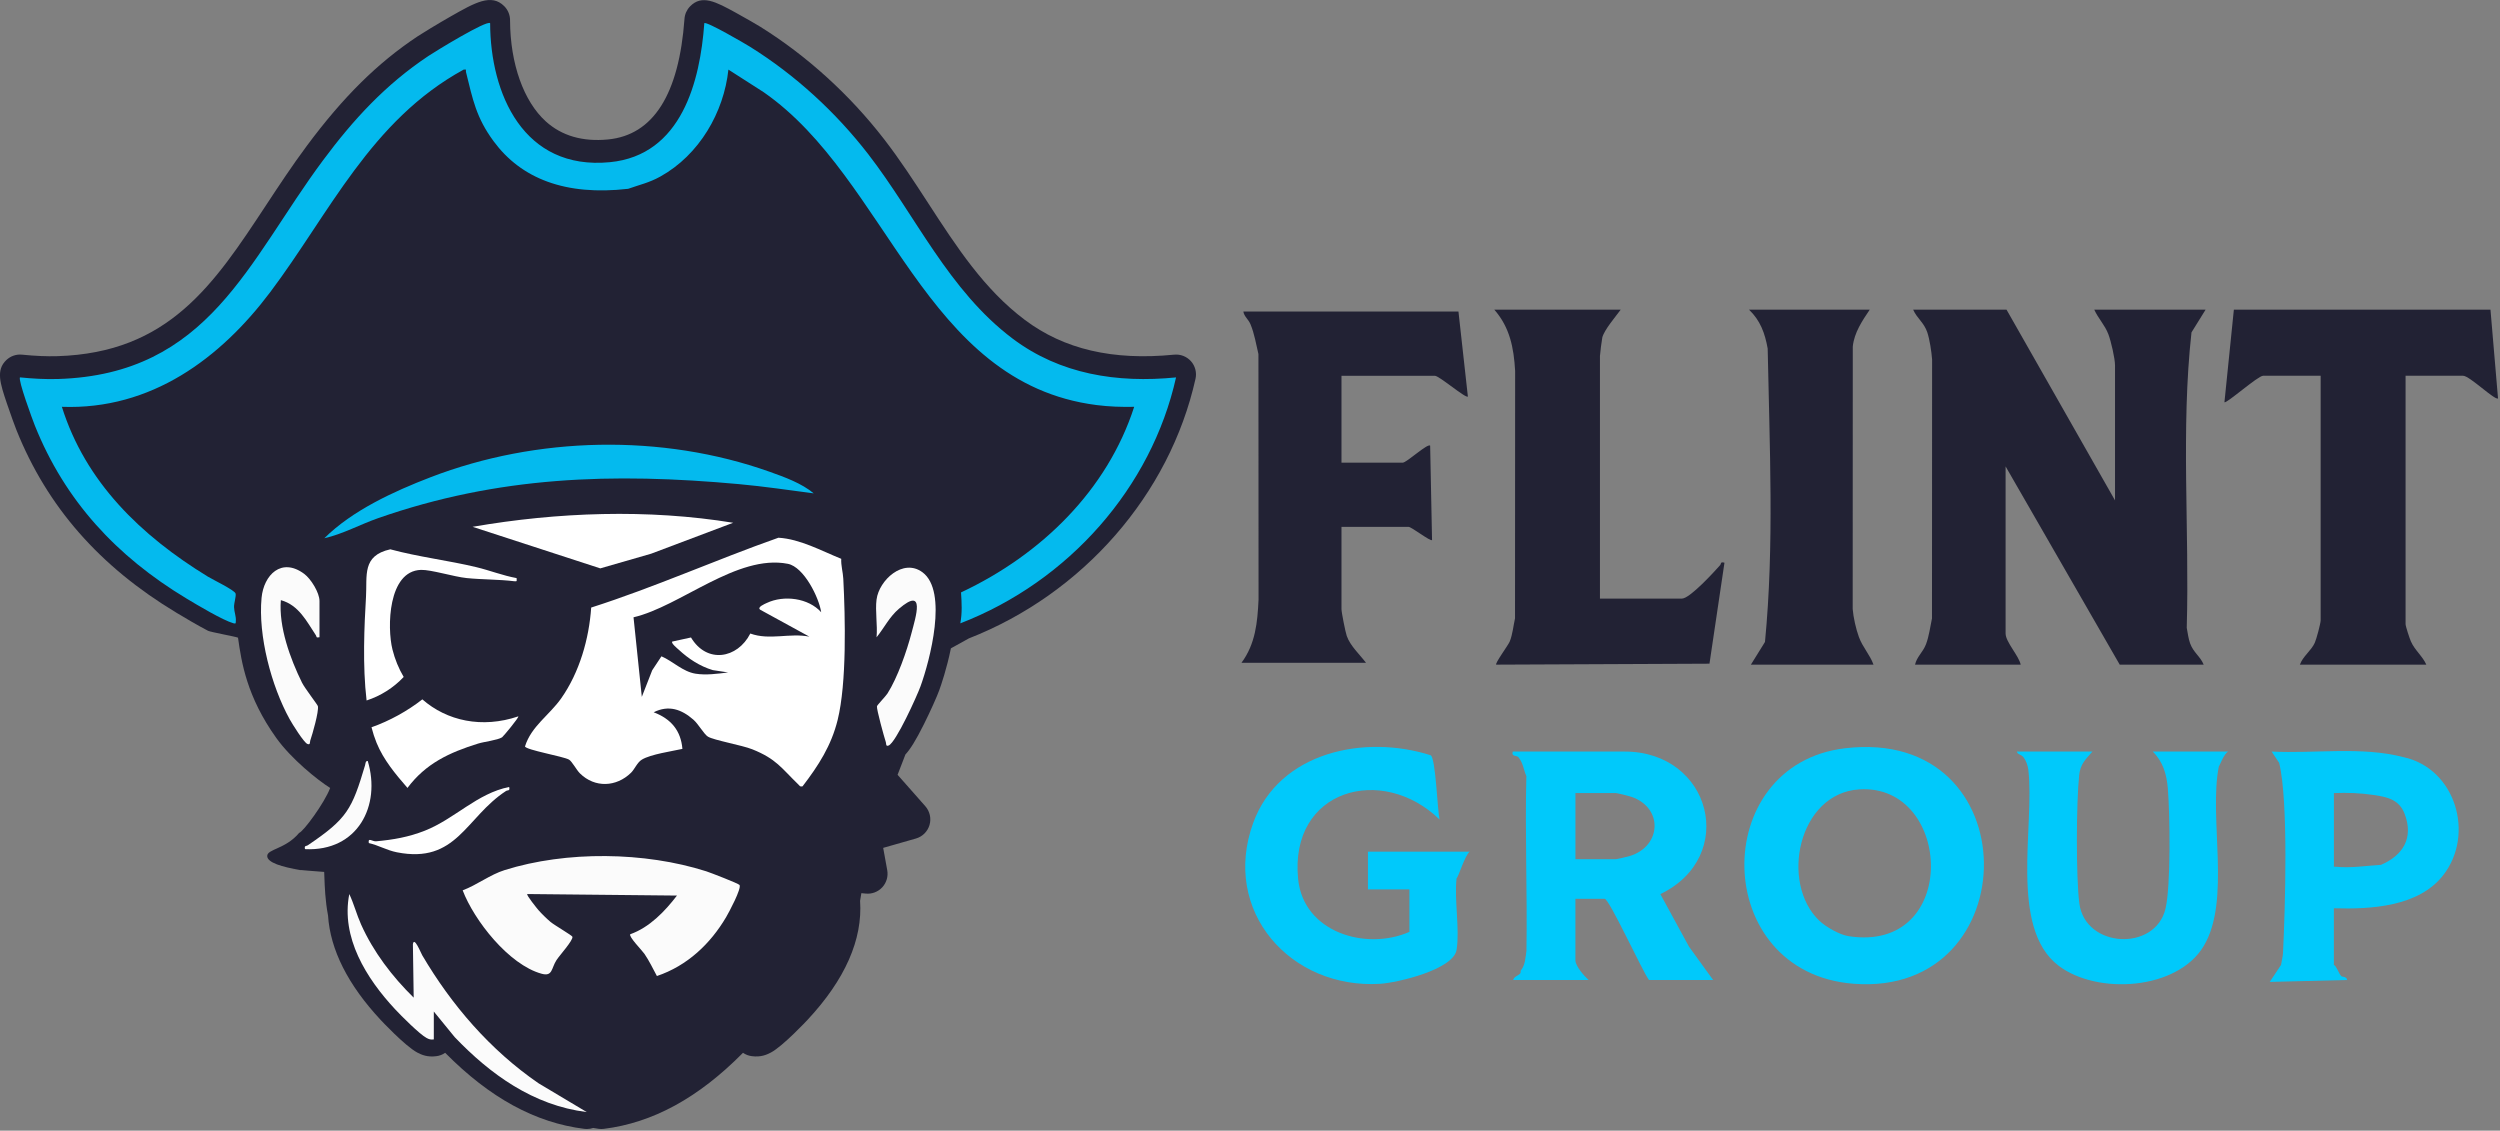 <svg width="880" height="398" viewBox="0 0 880 398" fill="none" xmlns="http://www.w3.org/2000/svg">
<rect x="0" y="0" width="880" height="398" fill="#808080" stroke="none"/>
<path d="M706.303 109.007L744.488 176.139V128.614C744.488 126.219 743.073 120.085 742.149 117.663C740.893 114.356 738.567 112.1 737.185 109.007H776.367L771.402 117.004C767.621 151.282 770.725 186.425 769.734 220.996C770.093 222.819 770.286 224.702 770.917 226.465C772.08 229.699 774.526 231.056 775.702 233.97H746.149L705.971 164.176V222.999C705.971 225.98 710.696 230.91 711.281 233.964H674.092C674.724 231.156 676.83 229.652 677.927 226.831C679.023 224.01 679.409 220.703 680.06 217.669C680.1 126.585 680.06 217.669 680.1 126.585C679.914 123.897 679.243 119.486 678.405 116.984C677.256 113.538 674.763 112.047 673.428 109H706.303V109.007Z" fill="#222234"/>
<path d="M513.377 109.672L516.693 139.579C515.995 140.371 506.612 132.273 505.077 132.273H472.201V162.852H493.786C495.115 162.852 502.558 155.939 503.415 156.871L504.08 190.098C503.548 190.703 496.869 185.447 495.779 185.447H472.201V214.363C472.201 215.574 473.577 222.44 474.049 223.817C475.258 227.35 478.634 230.384 480.834 233.305H437C441.931 226.625 442.622 219.14 443.008 211.069C442.968 124.635 443.008 211.069 442.968 124.635C442.157 121.229 441.532 117.357 440.17 114.143C439.379 112.28 437.97 111.488 437.658 109.672H513.37H513.377Z" fill="#222234"/>
<path d="M876.646 109.007L879.304 140.238C878.274 141.076 869.289 132.267 867.016 132.267H846.761V219.672C846.761 220.471 848.176 224.722 848.635 225.773C849.977 228.854 852.782 231.009 854.064 233.964H809.566C810.563 231.056 813.527 229.087 814.809 226.246C815.381 224.975 816.869 219.453 816.869 218.341V132.267H796.614C794.793 132.267 783.595 142.247 783.004 141.568L786.32 109H876.639L876.646 109.007Z" fill="#222234"/>
<path d="M570.489 109.007C568.747 111.395 564.7 116.086 564.009 118.8C563.843 119.452 563.185 124.749 563.185 125.287V210.697H592.073C594.804 210.697 603.39 201.302 605.497 198.92C605.896 198.468 605.457 197.643 607.012 198.075L601.736 233.618L526.661 233.957C526.17 233.478 530.908 227.117 531.44 225.78C532.45 223.245 532.696 220.318 533.287 217.663C533.327 188.5 533.327 160 533.327 130.57C532.862 122.446 531.466 115.221 525.99 109H570.489V109.007Z" fill="#222234"/>
<path d="M658.148 109.007C655.497 112.925 652.673 117.117 652.181 121.974C652.148 214.383 652.181 127.5 652.148 214.383C652.38 217.337 653.304 221.389 654.314 224.176C655.636 227.836 658.215 230.437 659.477 233.964H616.308L621.273 225.966C624.582 191.894 622.867 156.957 622.223 122.693C621.259 117.297 619.651 112.832 615.65 109H658.155L658.148 109.007Z" fill="#222234"/>
<path d="M649.371 263.398C601.344 269.167 602.115 342.42 652.515 346.286C713.8 350.99 714.464 255.574 649.371 263.398ZM650.674 329.526C647.551 329.041 642.752 326.306 640.453 324.137C626.438 310.897 632.95 279.2 654.508 277.856C687.397 275.807 690.049 335.634 650.674 329.533V329.526Z" fill="#00C9FB"/>
<path d="M584.445 314.729C611.851 301.508 602.368 264.502 571.812 264.549L532.499 264.549C531.888 266.438 533.895 265.82 534.486 266.538C536.234 268.694 536.232 270.83 537.282 273.185C536.764 293.651 537.648 314.21 537.309 334.695C536.95 337.057 536.91 339.739 535.295 341.648C535.209 341.755 535.375 342.42 535.069 342.726C534.305 343.478 532.916 343.764 532.637 344.968H559.199C557.651 343.551 554.547 340.111 554.547 337.989V316.385H564.841C566.469 316.385 578.059 341.794 580.445 344.968H603.026L594.52 333.205L584.439 314.722L584.445 314.729ZM573.693 301.315C573.022 301.522 569.154 302.433 568.835 302.433H554.554V279.166H568.835C569.334 279.166 573.374 280.184 574.185 280.457C585.535 284.289 584.924 297.862 573.693 301.309V301.315Z" fill="#00C9FB"/>
<path d="M481.499 313.066H496.112V328.022C480.821 334.762 458.804 328.215 456.937 309.406C453.8 277.796 486.543 268.827 506.732 288.475C505.967 285.328 505.383 266.944 503.615 265.86C480.435 258.421 450.278 264.582 441.14 289.626C429.797 320.724 454.285 348.235 485.812 346.299C491.766 345.933 511.609 341.316 512.719 334.343C513.889 326.991 511.849 316.771 512.719 309.087C513.238 309.12 515.763 300.67 517.371 299.779H481.512V313.072L481.499 313.066Z" fill="#00C9FB"/>
<path d="M763.075 277.517C763.819 286.419 764.172 311.895 762.251 319.879C758.609 335.048 733.988 333.771 731.928 317.996C730.718 308.714 730.851 282.34 731.868 272.853C732.286 268.914 734.121 267.324 736.52 264.549H709.958C710.097 265.621 711.42 265.467 712.27 266.559C713.154 267.696 713.785 269.4 713.958 270.85C716.317 290.504 707.08 326.605 724.624 339.932C738.254 350.285 766.371 348.561 775.702 333.012C785.371 316.898 777.449 288.102 781.011 269.865C781.257 269.666 782.806 265.268 784.334 264.549H757.772C761.38 268.102 762.663 272.573 763.075 277.523V277.517Z" fill="#00C9FB"/>
<path d="M846.099 266.538C831.3 262.646 814.932 265.334 799.614 264.549L802.265 268.534C805.588 282.061 804.372 319.925 803.621 335.361C803.548 336.805 803.136 338.222 802.93 339.652L798.949 345.634L826.169 344.962C826.169 343.744 824.401 343.864 824.176 343.638C823.212 342.673 822.421 339.965 821.517 339.652V319.712C834.529 320.105 851.356 319.193 860.021 308.062C871.239 293.658 864.354 270.537 846.092 266.532L846.099 266.538ZM838.131 304.423C832.894 304.735 827.458 305.634 822.195 305.088C821.976 305.068 821.75 305.108 821.531 305.088V279.16C826.349 278.987 830.735 279.127 835.48 279.825C840.231 280.53 844.478 281.382 846.431 286.479C849.661 294.922 845.906 301.056 838.138 304.416L838.131 304.423Z" fill="#00C9FB"/>
<g clip-path="url(#clip0_363_13871)">
<path d="M419.23 127.16C417.74 125.48 415.53 124.62 413.3 124.84C391.73 126.98 374.52 122.96 360.7 112.57C346.43 101.84 336.85 87.1 326.71 71.49C321.83 63.97 316.78 56.2 311.17 48.95C299.09 33.33 284.05 19.67 267.68 9.45C266.65 8.81 262.64 6.46 258.98 4.46C252.05 0.67 247.04 -2.07 242.87 2.28C241.74 3.46 241.06 4.99 240.94 6.62C239.01 33.25 229.96 47.54 214.02 49.09C205.1 49.95 197.74 47.82 192.13 42.74C184.32 35.67 179.63 22.46 179.54 7.36C179.6 5.47 178.9 3.57 177.46 2.14C172.93 -2.34 167.24 0.89 158.63 5.79C153.61 8.65 148.35 11.89 146.95 12.82C132.85 22.2 120.87 34.05 108.09 51.22C102.87 58.24 98.15 65.4 93.59 72.33C75.26 100.15 59.43 124.18 20.19 125.37C16.46 125.48 12.51 125.31 7.76 124.84C5.73 124.63 3.71 125.33 2.23 126.74C-1.51 130.3 0.06 134.97 2.43 142.03C3.74 145.93 5.3 150.15 5.81 151.43C16.62 178.38 35.04 199.39 62.1 215.68C65.26 217.58 69.38 220.02 73.16 222C73.19 222.01 73.21 222.03 73.24 222.04C74.13 222.5 83.02 224.1 83.78 224.46C84.98 232.98 86.82 245.21 97.27 259.79C102.55 267.16 111.89 274.67 116.22 277.36C114.17 282.76 106.76 292.74 105.3 293.18C100.48 298.94 94.05 298.82 94.06 301.33C94.07 303.63 99.26 305.21 105.87 306.26C107 306.44 101.04 305.8 103.05 306C106.52 306.34 110.68 306.66 114.02 306.91C114.05 306.91 114.08 306.91 114.11 306.91C114.14 307.52 114.16 308.13 114.18 308.68C114.31 312.23 114.48 317.06 115.47 322.26C116.25 334.3 122.48 346.66 133.98 359C134.06 359.09 142.53 368.16 146.85 370.48C148.47 371.35 150.54 372.17 153.54 371.78C154.7 371.65 155.78 371.23 156.7 370.59C172.4 386.46 188.45 395.22 205.71 397.36C206 397.4 206.29 397.41 206.57 397.41C207.34 397.41 208.09 397.28 208.8 397.04C209.96 397.25 210.66 397.34 210.82 397.36C211.38 397.43 211.95 397.43 212.52 397.36C229.78 395.22 245.84 386.46 261.53 370.59C262.43 371.21 263.49 371.63 264.64 371.77C267.67 372.18 269.75 371.35 271.4 370.47C275.7 368.15 284.16 359.09 284.24 359C297.47 344.82 303.69 330.71 302.75 317.07L303.2 314.39L304.71 314.54C306.9 314.77 309.06 313.94 310.56 312.33C312.05 310.71 312.7 308.49 312.31 306.33L310.88 298.45L322.4 295.16C324.71 294.5 326.52 292.7 327.19 290.4C327.86 288.1 327.31 285.6 325.72 283.8L315.95 272.73L318.71 265.57C320.41 263.75 322.36 260.65 325.21 254.95C327.59 250.19 329.88 245.01 330.62 242.95C331.26 241.18 333.25 235.42 334.72 228.21L341.03 224.72C381.18 209.02 411.74 174.04 420.82 133.33C421.31 131.14 420.72 128.84 419.23 127.16Z" fill="#222234"/>
<path d="M289.06 215.51C288.3 210.39 283.01 199.57 277.31 198.46C259.47 194.97 239.48 213.45 223 217.29L225.92 245.3L229.58 235.93L232.83 231.02C236.85 232.75 240.31 236.41 244.83 237.14C248.49 237.73 252.67 237.16 256.3 236.7L250.9 235.88C246.34 234.52 242.3 231.85 238.9 228.68C238.49 228.31 236.06 226.34 236.64 225.83L243.23 224.39C248.78 233.7 259.58 231.89 264.11 223C270.89 225.48 277.97 222.71 284.9 224.1L267.64 214.65C266.3 213.76 269.18 212.59 269.89 212.25C275.91 209.39 284.56 210.47 289.07 215.52L289.06 215.51ZM296.12 196.69C295.99 199.09 296.72 201.37 296.84 203.74C297.55 217.52 298.07 240.41 294.85 253.43C292.62 262.46 288.13 269.44 282.5 276.79C281.59 277 281.55 276.66 281.06 276.18C275.04 270.37 273.34 267.17 264.8 263.75C261.15 262.29 251.25 260.57 249.18 259.29C247.79 258.43 245.86 254.88 244.07 253.32C239.89 249.68 235.38 248.07 230.09 250.72C236.25 253.05 239.67 257.2 240.21 263.61C236.45 264.45 229.1 265.49 225.95 267.38C224.28 268.38 223.43 270.72 222.12 272.01C216.96 277.06 209.39 277.41 204.14 272.23C202.86 270.96 201.34 267.97 200.26 267.37C198.2 266.23 185.08 263.98 184.8 262.74C186.98 255.67 193.42 251.69 197.55 245.81C203.99 236.63 207.35 224.87 208.1 213.86C230.45 206.72 251.88 197.08 274 189.28C281.65 189.73 289.07 193.86 296.09 196.69H296.12Z" fill="white"/>
<path d="M137.36 193.35C147.31 196.05 157.66 197.24 167.67 199.64C172.42 200.78 177.03 202.62 181.84 203.49C181.85 204.46 182.17 204.73 180.99 204.59C175.41 203.92 169.82 204.04 164.26 203.48C159.81 203.03 151.68 200.49 148.19 200.6C136.52 200.96 136.24 220.95 138.14 228.6C139.02 232.13 140.37 235.38 142.1 238.29C138.48 242.13 133.97 244.96 129.04 246.57C127.58 234.31 128.24 220.17 128.83 210.11C129.28 202.59 127.37 195.61 137.34 193.37L137.36 193.35ZM148.66 246.17C157.27 253.74 169.65 256.5 182.44 252.16C182.81 252.46 177.11 259.29 176.72 259.54C175.09 260.55 170.52 261.05 168.29 261.74C158.14 264.9 149.85 268.76 143.43 277.35C139.19 272.46 135 267.47 132.55 261.47C131.86 259.78 131.27 257.95 130.77 256C137.1 253.78 143.48 250.25 148.67 246.17H148.66Z" fill="white"/>
<path d="M258.09 184.01L229.21 194.9L211.3 200.07L166.35 185.44C196.21 180.26 228.13 179.11 258.09 184.02V184.01Z" fill="white"/>
<path d="M172.53 8.16C172.59 32.93 184.2 60.05 214.69 57.09C240.01 54.63 246.45 28.46 247.92 8.16C248.64 7.41 262.37 15.43 263.96 16.43C280.02 26.45 294.21 39.52 305.62 54.27C322.34 75.91 333.88 102.22 356.47 119.21C373.12 131.73 393.18 134.91 413.97 132.85C405.32 171.59 376.21 204.65 338.03 219.42C338.72 215.76 338.53 212.21 338.28 208.53C366.63 195.22 389.8 172.44 399.23 143.2C394.82 143.29 390.36 143.15 385.98 142.58C324.98 134.77 312.87 63.08 268.81 32.45L256.4 24.5C254.81 39.5 246.18 54.53 232.41 62.16C228.44 64.36 225.18 65.01 221.12 66.46C199 69 183.426 62.852 173.76 49.73C167.58 41.35 166.41 34.97 164.02 25.32C163.86 24.68 164.45 24.33 163.19 24.51C130.48 42.4 115.98 75.1 95.11 102.85C77.63 126.09 53.24 144.35 21.78 143.2C30.07 169.65 49.52 188.5 73.18 202.98C74.86 204.01 82.58 207.73 82.92 208.91C83.19 209.86 82.35 212.18 82.38 213.7C82.42 215.36 83.17 217.09 83.01 218.58C82.94 219.24 83.19 219.68 82.16 219.39C78.44 218.34 69.37 212.92 65.7 210.71C40.95 195.82 22.87 176.21 12.29 149.85C11.44 147.73 6.24 133.6 7.05 132.84C11.49 133.29 15.92 133.54 20.39 133.41C73.57 131.8 87.36 91.85 113.7 56.44C124.37 42.1 135.65 29.79 150.82 19.69C153.1 18.17 171.34 6.98 172.53 8.16Z" fill="#04BAEE"/>
<path d="M260.31 311.49C261.11 312.73 256.56 321.19 255.58 322.86C250.06 332.21 241.93 339.96 231.23 343.56C229.82 340.95 228.53 338.22 226.84 335.75C226.02 334.55 221.21 329.68 221.85 328.85C228.64 326.45 234.09 320.74 238.29 315.24L185.59 314.7C185.19 315.03 189.08 319.84 189.57 320.4C190.72 321.7 192.45 323.39 193.79 324.52C195.13 325.65 201.43 329.31 201.5 329.75C201.72 331.07 197.03 336.2 195.89 337.95C194.02 340.82 194.58 343.83 190.66 342.76C179.08 339.59 166.88 323.95 162.86 313.4C167.88 311.51 172.53 307.87 177.64 306.27C199.36 299.45 226.96 299.79 248.61 306.7C250.02 307.15 259.98 311 260.31 311.51V311.49Z" fill="#FBFBFB"/>
<path d="M286.45 173.67C277.71 172.53 268.87 171.21 260.09 170.41C215.59 166.35 175.45 167.61 133.13 182.38C126.75 184.61 120.61 188.02 114.16 189.46C124.02 179.69 138.5 173.01 151.58 167.98C188.99 153.58 232.95 152.58 270.88 166.05C276.15 167.92 282.23 170.13 286.45 173.68V173.67Z" fill="#04BAEE"/>
<path d="M152.7 365.87C151.62 366.03 151.05 365.84 150.13 365.35C147.66 364.02 141.24 357.58 139.09 355.27C128.89 344.33 119.96 329.94 122.95 314.7C124.59 318.18 125.53 321.9 127.1 325.41C131.43 335.06 138 343.69 145.62 351.17L145.34 332.37C145.75 329.39 148.13 335.42 148.64 336.28C158.92 353.75 172.55 369.63 189.59 381.33L206.54 391.45C187.68 389.11 172.53 378.11 160.05 365.06L152.7 356.06V365.86V365.87Z" fill="#FBFBFB"/>
<path d="M308.56 210.97C309.42 204.31 317.85 196.36 324.71 201.44C333.78 208.16 327.31 232.51 324.01 241.61C322.82 244.91 315.38 261.37 312.8 262.42C311.72 262.86 311.99 261.76 311.81 261.22C311.24 259.53 308.49 249.55 308.69 248.6C308.78 248.16 311.77 245.09 312.41 244.08C315.95 238.49 319.19 229.21 320.86 222.8C322.31 217.25 325.88 206.25 316.48 214.24C313.03 217.17 311.31 220.93 308.55 224.32C308.94 220.1 308.02 215.09 308.55 210.98L308.56 210.97Z" fill="#FBFBFB"/>
<path d="M112.46 224.31C111.12 224.57 111.55 224.15 111.19 223.61C108.01 218.85 105.21 212.99 98.86 211.25C98.08 220.64 102.12 231.79 106.31 240.3C107.27 242.25 111.8 248.08 111.9 248.57C112.27 250.5 109.99 258.39 109.21 260.68C109.03 261.22 109.31 262.31 108.22 261.88C106.94 261.38 102.84 254.76 101.97 253.18C95.49 241.45 90.82 223.71 92.07 210.44C92.83 202.41 99.05 196.04 107.08 202C109.49 203.79 112.46 208.66 112.46 211.53V224.33V224.31Z" fill="#FBFBFB"/>
<path d="M107.36 298.9C107.04 297.51 107.75 297.95 108.42 297.49C122.21 288.16 123.87 284.93 128.5 269.39C128.66 268.83 128.64 267.75 129.45 267.87C134.19 283.61 125.91 299.8 107.36 298.9Z" fill="#FBFBFB"/>
<path d="M179.23 277.01C179.58 278.59 178.76 278 178.08 278.45C163.89 287.73 160.78 304.18 139.67 300C136.18 299.31 133.22 297.53 129.82 296.76C129.45 294.62 131.09 296.25 132.37 296.14C138.45 295.59 143.87 294.64 149.57 292.39C160.06 288.24 167.95 279.26 179.24 277.01H179.23Z" fill="white"/>
</g>
<defs>
<clipPath id="clip0_363_13871">
<rect width="420.99" height="397.42" fill="white"/>
</clipPath>
</defs>
</svg>
